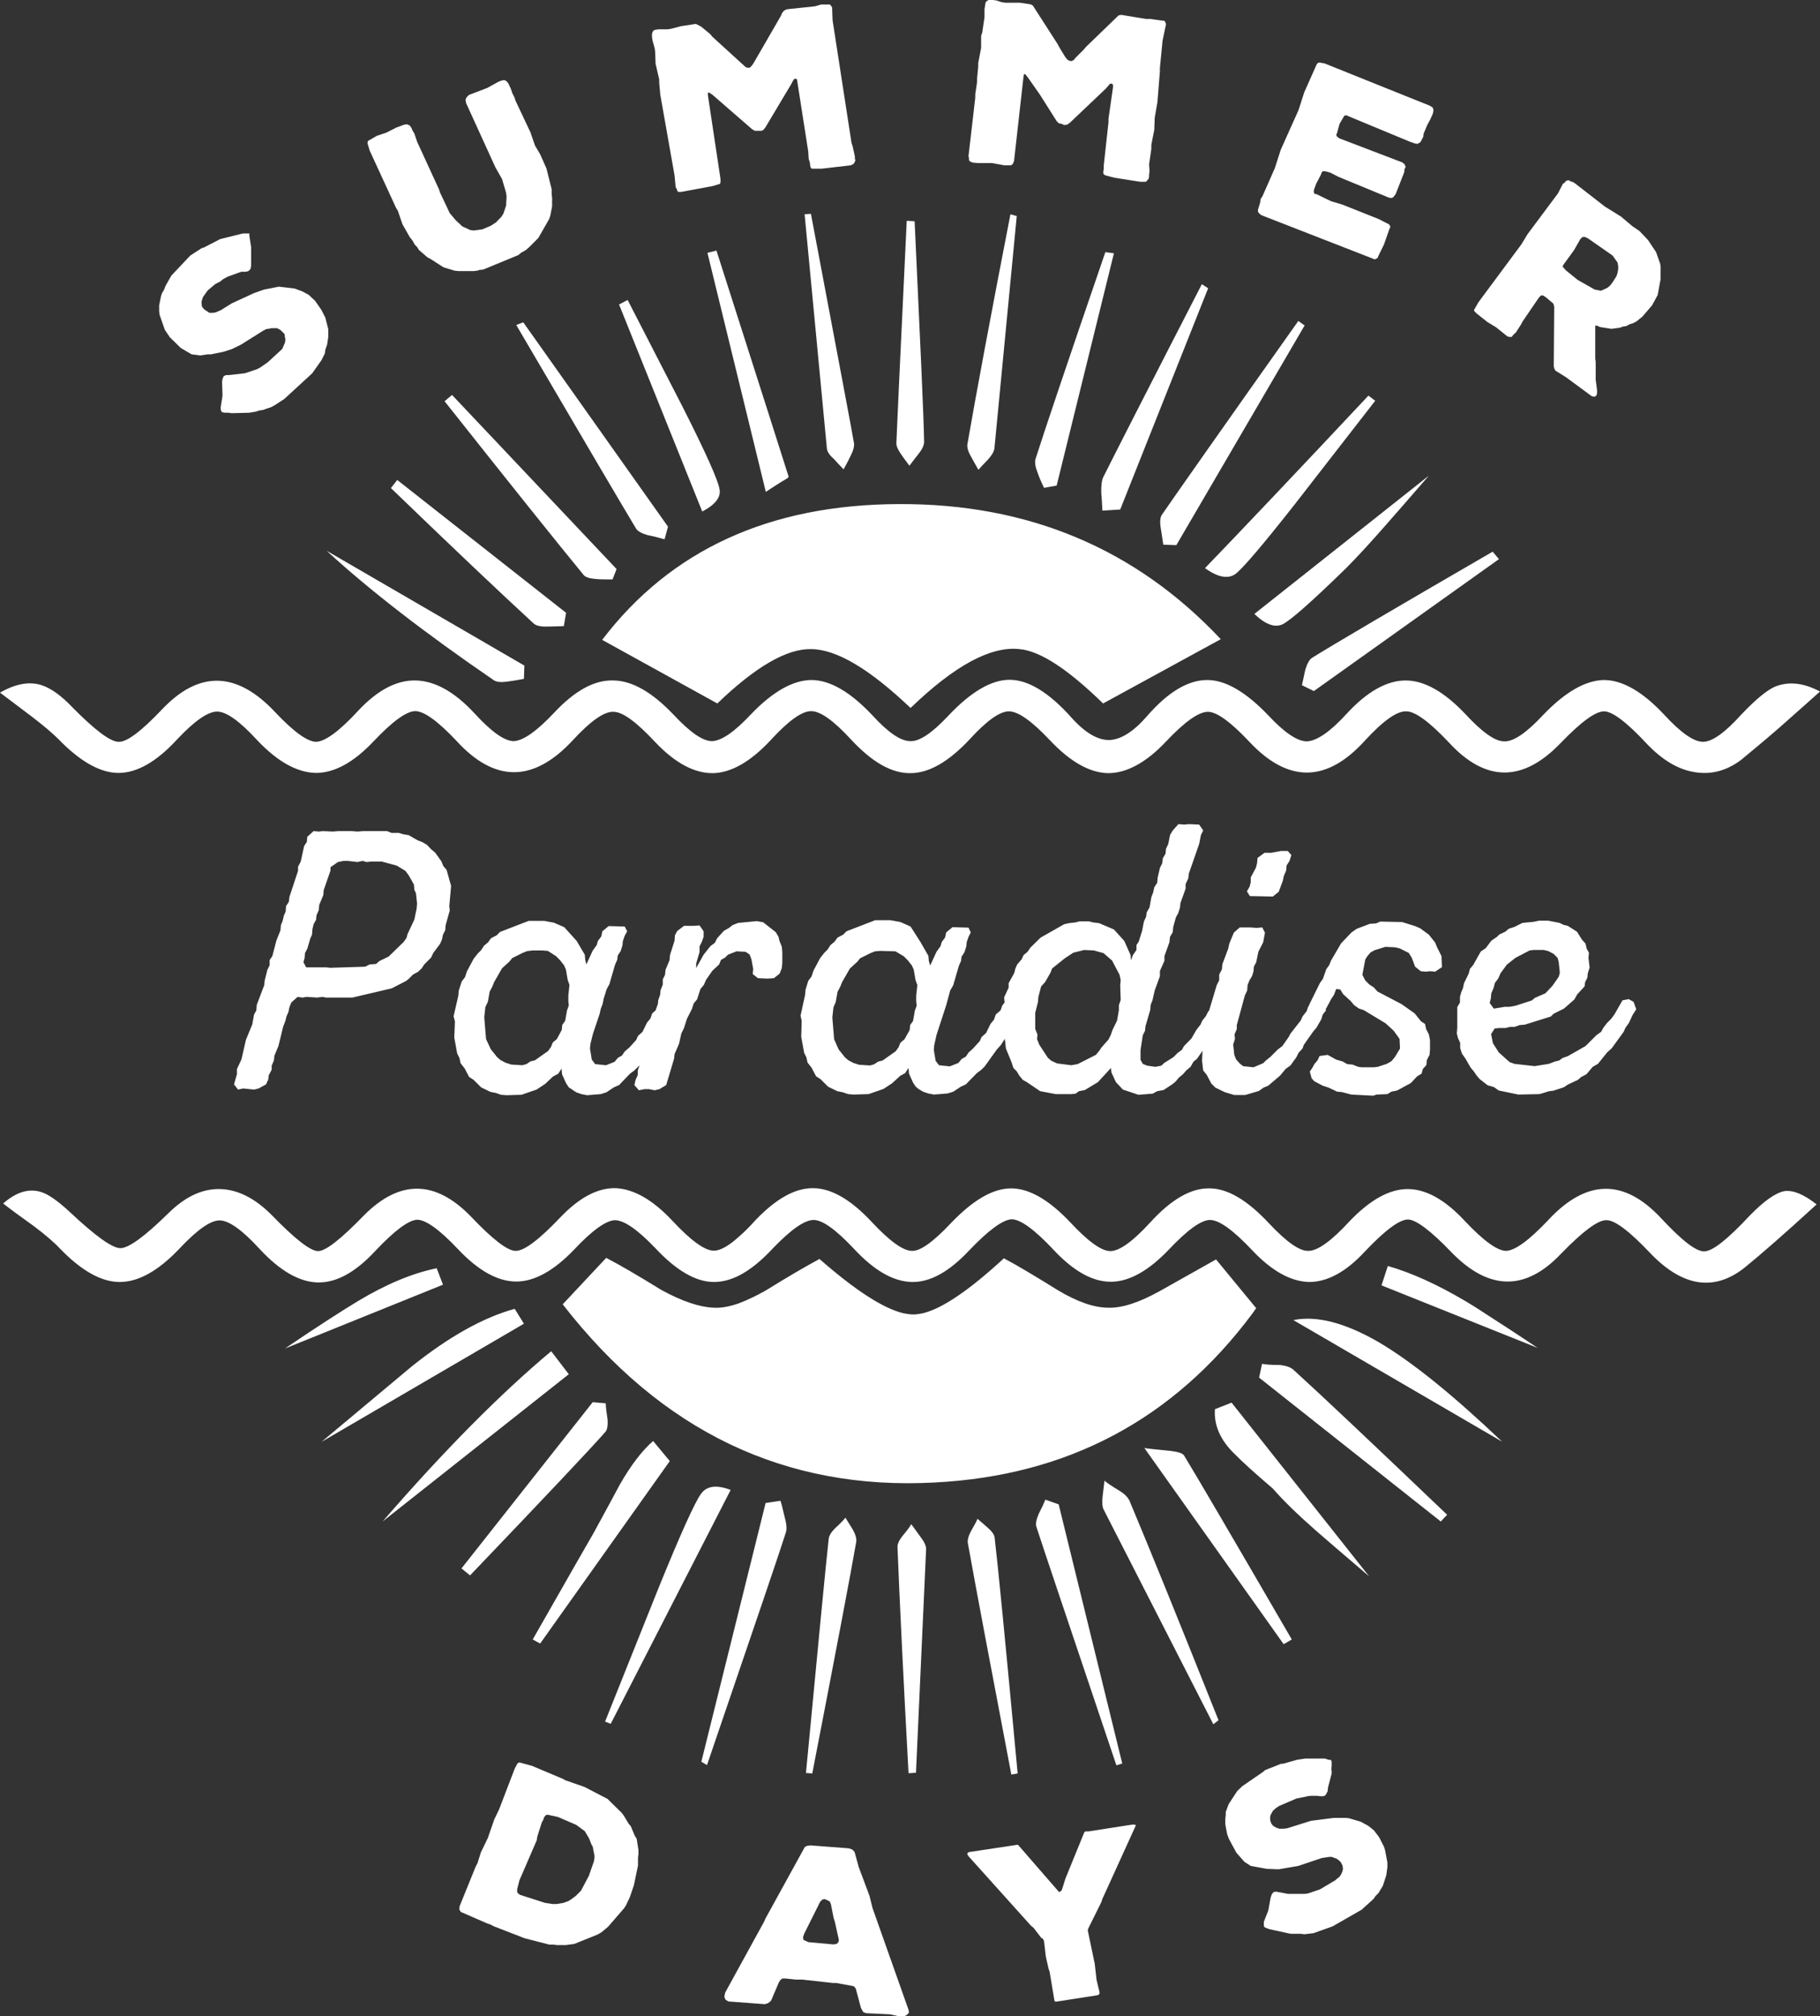 <?xml version="1.0" encoding="utf-8"?>
<!-- Generator: Adobe Illustrator 25.2.3, SVG Export Plug-In . SVG Version: 6.00 Build 0)  -->
<svg version="1.1" id="Layer_1" xmlns="http://www.w3.org/2000/svg" xmlns:xlink="http://www.w3.org/1999/xlink" x="0px" y="0px"
	 viewBox="0 0 807.3 893.9" style="enable-background:new 0 0 807.3 893.9;" xml:space="preserve">
<rect x="0" y="0" width="807.3" height="893.9" fill="#333333" stroke="none"/>
<style type="text/css">
	.st0{fill:#FFFFFF;}
</style>
<g transform="matrix( 1, 0, 0, 1, 0,0) ">
	<g>
		<g id="Layer0_0_FILL">
			<path class="st0" d="M403.9,410.8l-4.5-2L395,408h-6.8l-12.7,4.9l-1.5,1.5l-2.5,1.3l-1.3,1.8l-1.8,1.5l-1.3,2l-1.5,1.5l-1.8,2.3
				l-3,5.6l-0.8,2.5l-1.5,2l-1.2,4l-0.2,2.3l-2,9.1l0.5,2.3l-0.2,7.1l1.3,7.1l1,2l0.5,2.3l1.8,2.3l2,3.8l2,1.3l3.3,3.3l4.1,2
				l2.5,0.5l2.3,0.8l2.5,0.2l6.6-0.2l6.6-2.3l3.8-2.5l3.6-3.3l2.2-1.2l1.5-2.3l0.2,2.5l1.8,4l1.2,1.8l1.2,1l2,1.2l2.3,0.8l2.6,0.5
				l6.1-0.5l2.5-0.8l3.3-2.2l2.2-1l4.9-5l2-1.5l1.5-1.5l5.3-7.4l1.8-2l1.8-2.8l0.5,4.3l2.5,6.1l0.8,2.5l1.5,1.5l1.2,2l1.5,1.8l1.8,1
				l5.9,4l6.9,1.3h6.8l2-0.2l1.5-1.1l2.6-0.5l5.8-3.5l5.8-6.3l0.2,2l2,4.3l3.1,3.3l6.9,2.3l6.3-0.5l2-1.1l2.8-0.5l3.8-2.5l1.5-1.2
				l1.5-1.8l1.8-1.5l1.6-1.8l1.8-1.5l1.3-2.3l1.5-1.2l2.5-3.6l-0.2,4.4l0.5,4.3l1.6,2l2,3.8l1.8,1.8l4.1,2l4.3,1.3h4.8l6.1-1.8
				l2.1-1.5l2-0.8l5.3-4.5l2.5-3l2.1-1.5l2.6-3.6l1-2l1.8-2l0.5-1.5l4.3-6.1l1.3-1.5l2.2-3.8l0.6-2l1.5-2l-0.2-0.5l0.2-0.2l2.3-4.3
				l1.2-1.8l1-2.6l1.8,0.2l1.3,2.1l3.3,3l1.5,1.8l2.1,1.5l2.3,0.8l9.6,5.8l3.6,3.3l2.6,3.6l0.2,4.3l-2.3,3.8l-1.5,1.8l-2.1,1.2
				l-4,1.3l-1.8,0.2h-5.3l-1.5-0.2l-2.6-1l-2.3-0.2l-2.1-1.2l-2.8-0.8l-3.8-2.1l-3.6,0.5l-0.8,1.8l-1.5,1.8l-0.8,1.5l-1.2,1.8l0.8,3
				l1.2,1.3l3.8,2l2.5,0.8l3.8,1.8l2.2,0.2l4.1,1.1l9.7,0.5l1.5-0.5l4.8-0.2l1.8-1.1l2.5-0.5l6.1-3.3l2.8-3l2-1.2l0.5-2l1.6-1.8
				l0.2-2.2l1.2-2.3l0.2-2.3v-4.3l-0.5-2.5l-1.2-2.3l-0.5-2.3l-1.8-1.2l-2.8-3.5l-5.8-4.1l-10.7-5.6l-1.6-1.8l-2-1.3l-1.8-1.8
				l-1.3-2.5l1.3-6.8l0.8-1.3l1.5-1.8l1.8-1l4.8-1.5l4.3,0.2l2.1,0.5l4,2l1.3,2.1l1.5,4l2.5,2l2.3,0.2l1.8-0.2l2.3,0.2l3-2l-0.2-4.9
				l-2-4l-0.8-2l-2.8-3.5l-3.8-2.8l-2.3-1l-5.8-1.8l-9.7-0.2l-1.8,0.8l-2.8,0.2l-5.8,2.2l-2.3,1.6l-4.6,4.8l-4.5,7.7l-0.8,2
				l-1.3,1.8l-1.5,4.3l-1.3,1.8l-4.8,9.7v0.2l-0.5,0.8l-0.6,1.8l-1.8,2.3l-0.8,1.8l-4.6,5.9l-0.8,1.5l-2.8,4l-2,1.5l-3.3,3.3l-2,1.6
				l-1.2,1.2l-4.3,1.8l-4.6-0.5l-1.5-1.2l-1.6-1.8l-0.8-2l-0.5-4.6l0.8-2.5l-0.2-2l1-2.3v-1.8l3.6-13.2l1-2.1l0.2-2.5l0.8-2l1.2-2
				l0.6-2l0.2-2.2l1-1.8l1-4.8l2.1-4.1l0.8-4.3l-1.2-2.3l-2.6,0.2l-2.6-0.2h-4.8l-2.6,2.3l-2,4.8l-0.5,2.3l-2.6,6.9l-0.2,2.3
				l-1.2,2.3v2.5l-1.1,2.2l-3.3,11v0.2l-0.5,0.5l-1,2l-1.6,2l-0.8,1.8l-1.8,2.3l-2.2,3.8l-3.4,3.5l-0.8,1.5l-2,1.5l-1.8,1.8
				l-4.1,2.6l-1.3,1.2l-2.6,0.5l-3.6-0.5l-2-0.8l-1-1.8v-4.3l1-6.6l1-2l0.2-2l2.1-7.2l0.2-2.3l0.8-2l1-4.4l2.3-6.3v-2.3l2-4.5v-2.1
				l2.2-6.1l0.3-2.5l1.2-2l0.2-2.3l1.2-4.3l1-1.8l0.8-2.5l0.2-2l2.3-6.4v-2l1.2-2.6l0.2-2l4.6-13.2l0.8-4l1-2l-1.8-2.6l-4.6-0.2
				l-2,0.2l-2.6-0.2l-2.5,2.8l-1.2,2l-0.8,4l-1,2.1l-0.2,2.2l-1.2,2l-0.3,2.3l-1,2l-1,4.3l-0.2,2.3l-1.3,2l-0.5,2.3l-0.8,2.1
				l-0.8,4.5l-1.3,2.3l-0.2,1.8l-1,2.2l-0.8,4.1l-1.5,4.8l-1,1.5v2.2l-1.6,2.3l-0.8,2.3l-0.2-2.3l-2.8-6.3l-4.6-5.1l-6.6-2.8
				l-2.5-0.3l-2-0.5h-4.1l-2,0.5l-2.8,0.3l-2.1,0.5l-10.4,5.9l-4.6,4.5l-1.2,1.8l-1.8,1.5l-0.8,1.8l-2,2.3l-0.8,1.8l-0.5,2l-2.5,4.5
				v2l-2,4.3l0.2,2.3l-1,1.3l-0.8,2.2l-2.1,1.8l-0.8,2.3l-1.5,1.8l-2,4.1l-2,1.8l-0.8,1.8l-3,3.3l-2,1.8l-1.2,1.8l-1.8,1l-1.5,1.8
				l-3.8,1.5l-4.8-0.5l-1.5-2l-0.8-4.9l0.2-2l1-4.5l4.3-13.2l1.8-6.6l1.3-2.2l2.5-8.6l1-2.3l0.2-1.8l1.3-2l0.8-2.5l0.2-2l0.8-2.3
				l1-2l-1-2.1l-7.1-0.2l-2.8,2.3l-0.5,2.3l-1.5,2l-0.5,1.8l-1.8,2.5l-2.8,6.1l-0.6-2l-0.2-2.3l-3.5-6.1L403.9,410.8 M476.1,422.4
				l4.8-1.2l4.3,0.2l4.3,1.2l3.8,3.3l3.3,6.3l0.5,2.3l-0.2,2.3l0.2,6.6l-0.8,2.3v2.2l-0.8,4.6l-2,4.1l-0.8,2.3l-1,2l-3.1,3.5l-1,1.5
				l-1.5,1.8l-8.1,4.1l-2.8,0.5l-6.3-0.8l-2.6-1.2l-1.5-1.3l-3.8-5.8l-1-2.5l0.2-2l-1-2.5v-7.1l1.2-4.8l0.2-2.3l1.2-4.6l1.8-2l2.3-4
				l0.8-2l5.6-4.5L476.1,422.4 M400.9,424l1.8,1.8l1.8,2.3l0.8,1.8l0.8,4.6l0.8,2.3l-0.5,4.6v2.5l0.2,2l-0.8,2.2l-0.8,4.6l-1.3,1.8
				l-0.2,2.2l-2.3,4.1l-1.8,1.5l-0.8,2l-1.3,1.8l-5.8,4.1l-2,0.5l-1.8,1.2l-1.8,0.5l-4.8-0.3l-2.5-0.8l-2.3-1.2l-1.5-1.3l-2.8-3.5
				l-2-4.5l-0.8-9.7l0.5-4.5l1-2.3l0.8-4.5l1.2-2.3l0.8-2l3.5-6.1l3.3-3l1.2-1.5l4.6-2.3l2-0.8l2.3-0.2l6.8,0.2L400.9,424
				 M321.8,886.6l1.3,0.8l16.2,1.2l1.5-0.5l1.2-1l3.5-8.2l0.8-1.2l0.8-0.5h1.2l4.6,0.5h3l13.5,1.5h1.5l7.1,1.3l0.8,0.2l0.8,1
				l2.3,8.6l1,1.8l1.3,0.5l10.6,0.5l3.6,0.8h2.8l1-0.5l1-1l-0.2-1.3l-16-45.2l-1.3-5.3l-4.8-12.8l-1.5-5.5L379,821l-1-1l-1.5-0.5
				l-17-1.3l-1.5,0.2l-1,0.5l-17.5,31.8l-0.5,1.2l-17.3,31.5l-0.2,0.8l-0.2,1.2L321.8,886.6 M368.1,843.1l0.5,1.3l1.2,6.1l0.5,1.5
				l1.8,8.1l-0.2,1l-0.8,0.8l-1.5,0.2l-11-1l-2.2-1l-0.2-1.2l0.5-1.5l7.1-14.2l1-1l1-0.2l1.2,0.5L368.1,843.1 M269.5,797.6
				l-10.2-5.3l-8.6-3l-0.8-0.5l-14-5.9l-5.6-1.5l-0.8,0.5l-1.2,2.3l-6.9,18l-2.2,4.6l-2.8,8.1l-3.1,6.4l-1.5,4.8l-0.8,1.5l-7.1,17.5
				l-0.2,1.3l0.2,0.5l0.5,0.8l11.7,5.1l1.5,0.5l1.5,0.8l13.7,5.3l10.9,2.8h1.8l1.6,0.2h3.8l3.8-0.5l10.2-4.1l1.8-1l3-2.5l7.1-8.2
				l0.8-1.2l1.8-3.8l1.8-5.3l1.8-8.7v-3.5l0.2-1.5v-1.8l-0.8-5.1l-0.8-1.2l-1.8-4.3l-1-1.2l-2.1-3.5l-1-1.3L269.5,797.6
				 M261.3,815.1l1.1,2.8l0.5,0.8l0.8,4.1v0.8l-0.2,1.5l-2.3,6.6l-3.5,6.6l-2.3,2.3l-2,1.5l-1.3,0.8l-2.2,0.8l-3,0.5h-1.8l-3.3-0.5
				l-11.2-3.6l-1-0.8l-0.2-0.5v-1.2l1-3.9l7.7-17.8l0.2-1.5l2-6.3l0.8-1.5l0.2-0.8l0.8-1l0.8-0.2l4.6,1l8.1,3.5l3.8,2.8L261.3,815.1
				 M481,812.3l-8.4,20.6L471,838l-0.8,0.8h-0.5L469,838l-17.3-19.9l-0.5-0.2l-1,0.2l-20.6,3.1l-0.5,0.5v0.5l0.5,0.8l27.7,30.8
				l1.2,1l3.3,4.3l0.8,0.5l0.5,1l0.8,6.9l1.2,5.3l0.5,1.5l2,12l0.2,1l0.6,0.2l18-2.8l0.8-0.2l0.5-0.5v-0.8l-1.3-5.4l-0.8-7.1
				l-3.1-14.8l0.2-0.8l5.8-11.7l0.5-1.5l14.8-32.5v-0.2l-0.5-0.2h-1.2l-19.3,3h-1.2L481,812.3 M590.5,784.9l0.2-2.2v-1.3l-0.2-1
				l-1.3-0.2l-1.5-0.5H579l-3.5,0.5l-6.4,1.8h-0.8l-7.1,2.8l-1.2,1l-8.9,6.1l-2.3,2.2l-3.8,5.8l-1.3,3.5v1.3l-0.2,1.8v2.3l0.8,4.3
				l0.8,2.2l3.3,6.1l3.6,4.1l2.8,1.8l7.1,1.3l5.3,0.2l8.7-1.5l10.4-3.5l3.3-0.5h1.1l2.2,0.8l1.3,1l0.5,0.5l0.8,1.5l0.2,1.5l-0.2,1
				l-0.5,1.2l-0.8,1.3l-1.3,1l-0.5,0.5l-6.9,4.1l-5.3,1.8l-1.5,0.2h-7.4l-5.3-1l-1.1,0.2l-0.8,1l-0.5,1.5l-1,5.6l-2,5.1v1.5l0.2,0.8
				l1,0.5l1.5,0.5l9.2,2h4.6l1.5,0.2l4.1-0.5l8.4-3l12.9-7.4l5.3-4.8l0.8-1.2l1.3-1.3l2-3.3l1.5-4.6l0.5-3.5v-2.3l-1-5.3l-0.5-1.6
				l-2.2-4.3l-2.3-3l-2.5-2l-3.3-1.8l-5.1-1.5l-1.5-0.2h-5.3l-10.2,1.3l-10.5,3.3l-1.5,0.2h-2l-1.5-0.5l-1.3-0.8l-0.8-1l-0.5-1.5
				v-1.5l0.2-0.8l1-1.8l1.3-1.2l1.5-1l7.7-3.3l4-0.8l0.8-0.2l1.6-0.2h2.5l1.8,0.2h1l0.8-0.2l0.5-0.5l0.8-1.5l0.2-1.8l1.6-6.1V784.9
				 M666.3,639.2c-21.9-20.8-40.2-35.6-54.9-44.2c-14.9-8.6-27.5-11.8-37.7-9.7L666.3,639.2 M682,597.6
				c-9.7-6.5-17.4-11.5-23.2-15.2c-3.9-2.6-6.9-4.4-8.9-5.6c-12.4-7.3-23.8-12.5-34.3-15.5l-2.8,8.6L682,597.6 M519.3,643.3
				c-7.1-0.7-11-1.1-11.7-1.3l61.8,87l3.6-2.1c-25.8-44.4-41.7-71.6-47.8-81.6C524.5,644.3,522.5,643.7,519.3,643.3 M538.9,624.8
				c-0.5,7.1,2.4,13.8,8.9,20c3.5,3.6,9.1,8.6,16.8,15.2c4.7,5.4,11.2,11.7,19.3,18.8c4.7,4.1,12.5,10.8,23.4,20.1l-61-77
				L538.9,624.8 M567.6,605.2c-3.6,0-6.2-0.2-7.8-0.5l-1.3,6.1l80.6,63.8l2.8-3c-33.7-32.2-56.4-53.6-68.2-64.3
				C572.5,606.2,570.5,605.5,567.6,605.2 M489.9,656.5c0,0.3-0.3,2.6-0.8,6.8c-0.3,2.7-0.2,4.8,0.5,6.1l48.6,95.1l2.3-1.8
				c-17.3-43.4-30.4-75.7-39.4-97.1c-0.7-1.7-2.3-3.3-4.8-4.8C493.3,659,491.2,657.6,489.9,656.5 M463.7,664.9
				c-0.5,1.3-1.5,3.5-3,6.4c-1,2.4-1.4,4.2-1,5.6c2.5,7.8,14.4,43.1,35.5,105.8l2.6-0.8l-28.2-114.9L463.7,664.9 M438.2,677.4
				l-4.6-4c-0.5,1.2-1.4,2.9-2.8,5.3c-1.2,2.2-1.7,4-1.5,5.4c3.7,20.7,10.2,54.9,19.3,102.7l2.8-0.5c-5.4-58-8.8-92.8-10.2-104.5
				C441.1,680.5,440.1,679.1,438.2,677.4 M553.1,395.2l1.3,2.1l10.2,0.2l2.6-2.1l1.8-4.8l0.5-2.3l1-2.3l0.2-2.3l1.3-2l0.8-2.6
				l-1.6-1.8h-3l-4.3,0.8h-3l-3.1,2.3l-0.2,2.3l-0.5,2l-2.3,4.3v2.1l-0.5,2L553.1,395.2 M648.2,439.8l-0.6,2.2v2.5l-1.2,2v9.2
				l-0.2,2.5l0.5,2l1,2.2v2.3l0.8,2.5l1.5,2.1l2.3,4l1.5,1.8l1,1.5l1.5,1.8l3.6,2.8l2.8,0.8l2.1,1.5l8.7,1.8l9.4-0.2l4.3-1.3
				l1.8-0.2l4.6-1.5l2-1.3l4.3-2l1.5-1.3l2.3-1.2l2.8-3.3l2.3-1.3l4.1-5.1l2-1.8l5.3-7.3l0.8-1.8l1.5-2.1l1.8-3.8l1.5-2.3l-1.2-3.3
				l-2.1-1.2l-2.8,0.5l-3.6,6.3l-1.5,2l-1.8,1.8l-1.6,2.1l-1,1.8l-2.1,1.5l-4.8,4.8l-7.9,4.5l-2.3,0.8l-1.5,1.1l-2,0.5l-2.6,1
				l-6.3,1l-8.9-1l-2.2-0.8l-4.8-4.3l-2.6-4.1l-0.8-4l1.6-2.5l2-0.2h2.8l2-0.5h2l2.3-0.8l2.3-0.2l11.5-3.6l1.2-1.2l4.6-2.3l4.6-4
				l1.3-2.3l3.3-3.6l0.2-1.8l1-2l0.2-2l0.8-2.5l-0.5-4.3l0.2-2.3l-1-1.8l-0.5-2.2l-1.6-1.8l-2.2-3.5l-4.1-2.6l-2-0.5l-1.6-0.8
				l-5.1-1h-4l-2.3,0.5l-5.1,0.5l-3.6,1.8l-2.5,0.8l-1.5,1.3l-2.6,1.2l-1,1l-2.6,1.8l-2.5,3.3l-2.2,1.5l-3.3,5.9l-1.5,1.8l-0.5,2
				l-2.1,4.3l-0.5,2.3L648.2,439.8 M684.8,421.2l2,0.5l2.3,1.2l1.8,1.8l0.5,1.8l0.5,4.8l-0.5,1.8l-2.8,4l-3.1,3.3l-4.6,2l-1.5,1.2
				l-7.1,2.3l-2.8,0.5h-2l-4.9,0.8l-1.8-2.5l0.5-2l0.2-2.3l1-2.3l0.6-2.3l1.5-2l1-2.3l2.8-3.8l3.8-3l6.3-3.3l1.8-0.2H684.8
				 M410.8,686.8c0-1.4-0.8-3.2-2.5-5.4c-2.6-3.6-3.9-5.4-4.1-5.6c-0.7,1.2-1.9,2.9-3.8,5.1c-1.5,1.9-2.3,3.5-2.3,4.9
				c0.9,22.9,2.5,56.3,4.9,100.4l3.3-0.2L410.8,686.8 M346.2,665.4l-6.6,1l-28.5,114.7l2.5,1.5c21.5-62.9,33.2-97.3,35-103.2
				c0.5-1.5,0.3-3.7-0.5-6.6C347.1,668.4,346.4,665.9,346.2,665.4 M370.4,677.6c-1.7,1.7-2.6,3.2-2.8,4.6
				c-1.2,10.5-4.5,45.1-10.1,103.9l2.8,0.2c10.5-54.1,17-88.3,19.5-102.7c0.2-1.4-0.3-3.2-1.5-5.4c-1.5-2.4-2.6-4.2-3.3-5.3
				C374.1,674.1,372.6,675.6,370.4,677.6 M324.1,660.6c-6.3-2.4-10.7-1.8-13.2,1.8c-2.7,3.7-9,17.6-18.8,41.7l-23.7,59.2l2.5,1
				L324.1,660.6 M275,658.1c-2.5,4.7-6.4,11.9-11.7,21.6c-1.5,2.5-10.5,18.3-27,47.2l3.3,1.8l57.5-80.9l-7.4-8.9
				C284.9,643.1,280,649.4,275,658.1 M363.5,558.2c-5.4,2.9-13.4,7.5-23.9,14c-4.2,2.4-8.1,4.2-11.7,5.6c-4.2,1.5-8,2.2-11.2,2
				c-6.3-0.2-14.1-2.8-23.4-7.9c-10.7-6.6-18.8-11.3-24.4-14.2l-19.3,20.6c43.7,56.3,98.7,82.6,165,79c59-3,106-28,141-75
				c0.5-0.7,1-1.5,1.6-2.3l-17.8-21.6c-11.4,6.4-19.7,11.1-24.9,14c-9.2,5.1-16.8,7.6-22.9,7.4c-6.3,0-13.8-2.6-22.6-7.9
				c-10.3-6.4-18.2-11.1-23.7-14c-15.4,14.2-27.5,22.4-36.1,24.4c-1.5,0.3-2.9,0.5-4,0.5c-1.4,0-2.8-0.2-4.3-0.5
				C392.1,580.3,379.6,572.3,363.5,558.2 M244.5,599.1c-22.5,18.8-47.5,44-74.8,75.5l82.6-65.3L244.5,599.1 M204.7,695.4l3.8,3.1
				c33.6-35.1,53.6-56.3,60-63.6c0.8-0.8,1.2-2.7,1-5.6c-0.5-3.2-0.8-5.6-0.8-7.1l-5.8-0.5L204.7,695.4 M232.4,586.9l-4.1-6.6
				c-14.1,3.9-29.2,12.4-45.5,25.4c-9,7.5-22.4,18.7-40.2,33.6L232.4,586.9 M196.5,569.6l-2.8-7.3c-10.7,2.2-22.3,7-34.8,14.5
				c-7.3,4.4-18.2,11.4-32.5,21.1L196.5,569.6 M189.4,374.6l-2-1.2l-2.1-0.8l-4-2.3l-2.8-0.5l-1.5-0.5h-3.3l-2-0.8h-10.7l-2.5,0.2
				l-2.3-0.2H150l-2.3,0.2l-4.5-0.2l-1.8,0.2l-2.3-0.2l-2.8,2.5l-0.2,2.3l-1.2,1.8l-1.5,6.9l-1.2,2.3v1.8l-3.8,11.5l-0.3,2.3
				l-1.2,1.8l-0.2,2.5l-0.8,1.8l-0.5,2.2l-0.8,2l-0.2,2.3l-1.8,4.5l-1.8,6.9l-1.2,1.8v2.3l-1,2l-1.2,4.8l-0.2,2l-3.3,8.7l-0.2,2.5
				l-1,1.8l-0.8,4.4l-2.8,6.8l-2,8.7l-2,4.3v2.3l-1.3,4.5l1.8,2.3l2.3-0.5l4.8,0.5l2-0.5l3.3-1.8l1-2.2l0.2-1.8l1.3-2.5v-1.8l1-2.3
				l0.2-2.1l1.8-4.3l2.1-8.6l1-2.6l0.5-2l0.8-1.8l0.5-2.3l0.8-2l2.8-2.5l2.2,0.3l1.8-0.3l4.6,0.3l2.5-0.3l1.5,0.3h11.7l17.5-4.1
				l6.4-3.3l1.2-1l1.8-1.8l2.2-1.2l1.6-1.5l1.2-1.8l3-3l1-2.1l3-4l0.8-1.8l0.5-2.3l1-2l0.2-2.3l1.8-6.4l-0.2-2l0.8-8.9l-2-7.1
				l-1.5-1.8l-0.8-2l-2.8-3.9l-1.8-1.5L189.4,374.6 M184.5,396l0.5,4.6l-0.2,2.3l-1,4.8l-3,6.4l-0.5,1.8l-1.3,1.8l-6.6,6.4l-4.1,2
				l-1.5,1.3l-2.8,0.2l-2,1l-15.5,0.5l-1.8-0.2h-8.9l-1.2-2.3l0.5-1.8l0.2-2.3l1-1.8l1.3-4.5l0.8-1.8l0.2-2.5l0.5-2.1l1.1-2l0.2-2
				l1-2.3l0.2-2.3l1.8-4.3l0.2-2.3l3-8.6v-1.5l3.3-2.3l2.5-0.5h1.8l4.4,0.5l2.2-0.5l1.8,0.5l2-0.2h4.8l6.6,1.8l3.8,2.3l1.5,2
				l2.3,4.1l0.2,2.3L184.5,396 M327.4,409.2l-2.5,1l-1.5,1.2l-2.3,1.3l-3,3.3l-1,2l-2,1.5l-3,3.8l-3.3,5.9v-2l1.5-5.1v-2.5l1-2
				l0.8-2.2v-2.5l-1.8-2.6l-2.5,0.2h-4.4l-3,2.3l-1,1.8l-0.2,2.5l-2,6.3l-0.2,2.3l-1.8,4.3l-0.2,2.2l-1,2v2.3l-1,2.6l-0.2,2
				l-0.8,2.3l-0.2,1.8l-1,2.8l-1.5,1.3l-0.8,2.3l-1.5,1.8l-2,4.1l-2,1.8l-0.8,1.8l-3,3.3l-2.1,1.8l-1.2,1.8l-1.8,1l-1.5,1.8
				l-3.8,1.5l-4.8-0.5l-1.5-2l-0.8-4.9l0.2-2l1.1-4.5l3-8.9l0.5-2.3l0.8-2l0.5-2.5l1.3-4.1l1.2-2.2l2.5-8.6l1-2.3l0.2-1.8l1.3-2
				l0.8-2.5l0.2-2l0.8-2.3l1.1-2l-1.1-2.1l-7.1-0.2l-2.8,2.3l-0.5,2.3l-1.5,2l-0.5,1.8l-1.8,2.5l-2.8,6.1l-0.5-2l-0.2-2.3l-3.6-6.1
				l-5.5-6.1l-4.6-2l-4.3-0.8h-6.9l-12.7,4.9l-1.5,1.5l-2.5,1.3l-1.3,1.8l-1.8,1.5l-1.3,2l-1.5,1.5l-1.8,2.3l-3,5.6l-0.8,2.5l-1.5,2
				l-1.3,4l-0.2,2.3l-2.1,9.1l0.6,2.3l-0.3,7.1l1.3,7.1l1,2l0.5,2.3l1.8,2.3l2,3.8l2,1.3l3.3,3.3l4.1,2l2.5,0.5l2.2,0.8l2.5,0.2
				l6.6-0.2l6.7-2.3l3.8-2.5l3.5-3.3l2.3-1.2l1.5-2.3l0.2,2.5l1.8,4l1.2,1.8l3.3,2.2l2.3,0.8l2.5,0.5l6.1-0.5l2.5-0.8l3.3-2.2l2.3-1
				l4.8-5l2-1.5l2.3-2.3l-0.8,2.3v2l-1,2.3l-0.5,2.2l2,2.3l2.5-0.5h2l2.5,0.5l2.1-0.5l3-1.8l3.5-11.7l0.2-2l2-4.6l1-4.5l1.2-2.5
				l1.3-4.1l2.2-4.3l0.8-2.5l1.5-1.8l1.5-4.6l1.5-1.8l1-2.3l2.8-4l3-2.8l0.8-2l1.8-1l1.3-1.3l3.8-1.5l4,0.2l1.8,1.2l0.8,2.1l0.8,4.3
				l-0.2,2.3l2.3,1.8l4.3,0.2l2.8-0.2l2.5-2l1-2.5l0.2-2.3v-4.8l-0.2-2.3l-1-2.5l-0.5-2l-1.2-2l-5.6-4.4l-2.8-0.5L327.4,409.2
				 M236.2,421.4h4.3l2.5,0.2l3.6,2.3l1.8,1.8l1.8,2.3l0.8,1.8l0.8,4.6l0.8,2.3l-0.5,4.6v2.5l0.2,2l-0.8,2.2l-0.8,4.6l-1.3,1.8
				l-0.2,2.2l-2.2,4.1l-1.8,1.5l-0.8,2l-1.3,1.8l-5.8,4.1l-2,0.5l-1.8,1.2l-1.8,0.5l-4.9-0.3l-2.5-0.8l-2.3-1.2l-1.5-1.3l-2.8-3.5
				l-2.1-4.5l-0.8-9.7l0.5-4.5l1.1-2.3l0.8-4.5l1.2-2.3l0.8-2l3.5-6.1l3.3-3l1.2-1.5l4.6-2.3l2-0.8L236.2,421.4 M398.6,223.5
				c-57.1,0.2-101,20.2-131.5,60.2l51.1,28.2c16.9-16.3,30.8-24.3,41.5-24.1c11.2,0,25.9,8.7,44.2,26.1
				c19.5-18.8,35.6-27.5,48.3-26.1c9.2,0.8,21.5,8.9,37.1,24.1l52.2-28.5C503.7,243.2,456,223.2,398.6,223.5 M278.4,133l-3.8,2
				l36.9,91.8c5.9-3.1,8.5-6.5,7.6-10.2c-0.7-3.9-6-15.8-16-35.6L278.4,133 M317.8,111.1l-4,1l25.9,106c0.7-0.5,3-2,7.1-4.6
				c2.2-1.2,3.2-1.9,3-2.2C348.1,205.8,337.4,172.4,317.8,111.1 M219.2,301.7c1.2,0.7,3.1,0.9,5.8,0.5c1.7-0.2,4.2-0.6,7.4-1.2
				l0.2-5.9l-87.7-50.9C163.7,261.5,188.5,280.7,219.2,301.7 M176.2,212.8l-2.8,3.6c27.8,26.8,49,46.9,63.5,60.2
				c1,0.8,3,1.3,5.8,1.2c1.7,0,4.2-0.1,7.4-0.2l1-5.9L176.2,212.8 M200.5,175.1l-3.3,2.8c30.2,38.1,50.7,63.7,61.5,76.8
				c0.8,1.2,2.7,1.8,5.6,2c1.5,0.2,4,0.2,7.4,0.2l1.8-4.6L200.5,175.1 M232.1,142.9l-3.1,1.2c30.7,52.4,48.4,82.4,53.1,90.2
				c0.7,1.2,2.5,2.2,5.3,3c1.7,0.3,4.2,0.9,7.4,1.8l1.5-5.6L232.1,142.9 M167.2,60.2l-4,2.3l-0.2,1l1,3.3l11.7,25.4l0.8,1.3l2,5.9
				l3.3,5.8l1,1.2l1.2,2.1l1,1l0.8,1.3l3.8,3.3l1.5,0.8l5.6,3.6l4.9,1.5l1.8,0.2h6.6l1.8-0.2l0.8-0.3l1.8-0.2l15.5-6.4l1.2-1
				l2.1-1.2l1.3-1.1l4.3-4.3l4.8-8.4l0.5-1.5l0.8-4.1v-3.8l-0.2-1.6v-2.2l-2.3-9.2l-2.8-6.3l-2.3-3.9l-2-5.8l-6.6-14l-0.5-1.5l-1-2
				l-0.5-1.6l-1.2-2.6l-0.8-1l-1-0.5l-1.2,0.2l-1.3,0.5l-5.1,2.8l-8.1,3.1l-1,1l-0.5,1l0.2,1.5l13,28.5l3,5.3l1.8,6.1l0.2,1.6
				l-0.2,4l-1.2,3.6l-0.8,1.3l-2.5,2.6l-2.3,1.5l-3.8,1.6l-3.8,0.5l-1.5-0.2l-3.5-1.6l-3-2.8l-2.6-3.1l-4.3-9.1l-0.5-1.5l-9.7-21.1
				l-1.2-3.6l-0.8-1.3l-0.5-1.2l-0.8-1.1l-1.2-0.5l-1.3,0.2l-3.5,1.3l-4.3,2.2L167.2,60.2 M110.6,103.5h-2.8L97.7,106l-7.4,3.8
				l-0.8,0.2l-5.1,3.3l-8.4,8.9l-2.5,4.4l-0.8,2l-0.8,1.3l-0.5,1.5l-0.8,3.9v2.8l0.2,1.5l2.3,6.6l2.2,3.3l4.9,4.8l4.8,2.8l3.8,0.5
				l3.3-0.5h1.5l5.4-1.1l3.8-1.2l4.1-2l9.7-6.1l1.5-0.8l1.5-0.2l0.8-0.2h2.5l1.5,0.8l1.8,1.8l0.2,1.5l0.2,0.8l-0.2,1.5l-1.2,2.8
				l-6.4,5.9l-3.3,2.3l-1.5,0.8l-5.4,1.8l-7.1,0.8h-1.3l-1,0.5l-0.5,1.2l-0.2,1.3l0.2,6.1l-0.8,5.1v0.8l0.2,1l0.5,0.5l1.2,0.2h1.5
				l1.5,0.2l7.7-0.2l3-0.5l1.5-0.5l1.5-0.2l3.8-1.3l1.5-0.8l4.3-2.8l12.4-11.4l4.1-5.8l1.5-3l0.2-1.6l0.8-2.3l0.5-3.3v-3.6l-1.3-5.1
				l-1.8-3.5l-2.8-4l-2.8-2.6l-2.8-1.5l-3.5-1.3l-6.9-0.8l-6.6,1.3l-4.3,1.5l-10,4.6l-4.8,3l-2.3,1l-1.2,0.2h-1.6l-2.3-1.5l-1-1.2
				l-0.2-1.5v-0.8l0.5-1.6l0.2-0.5l2-2.8l3.3-2.8l2.3-1.2l1.2-1l2-1.1l6.1-2.2h1.8l1.1-0.2l0.8-0.5l0.5-0.8l0.2-1.5v-7.9l-0.8-5.1
				L110.6,103.5 M405.7,98.1l-3.5-0.2c-3.1,64.7-4.6,97.6-4.6,98.7c0,1.3,0.8,3,2.3,5.1c0.7,1,1.8,2.6,3.5,4.8
				c0.9-1.2,2.3-3.1,4.3-5.6c1.7-2.2,2.4-4.1,2.2-5.6C409.7,184,408.2,151.7,405.7,98.1 M359.7,94.8l-2.8,0.2
				c2.2,23.1,5.5,57.7,9.9,104c0.2,1.3,1.2,2.9,3.1,4.5c0.9,1,2.3,2.6,4.3,4.6c1.5-2.7,2.6-4.9,3.3-6.4c1.2-2.4,1.6-4.3,1.2-5.8
				C378.1,192.1,371.7,158.4,359.7,94.8 M361.5,2.8L350,4l-1.3,0.2l-1,0.6l-0.8,1l-0.5,1.2l-12.2,21.1l-0.8,1.1l-0.8,0.8h-1
				l-0.8-0.2l-14.8-13.5l-1-1.2l-4-3.3l-2.3-1.2l-6.6,1l-4.6,1.2l-1.5,0.2h-4l-1.3,0.2l-0.8,0.3l-0.5,0.8l-0.2,0.8v1.2l0.2,1.5
				l1,3.6l0.2,1.6l0.2,5.3l1.6,6.9v1.5l0.5,5.4l6.3,35.6l0.5,5.3l0.5,0.8l0.2,0.8l0.5,0.5h1.2l14-2.6l3.3-1l0.2-0.8v-1.3L314,42.2
				v-1l0.5-0.2l1.5,1l17.5,15.2l1.3,0.8h3.1l0.8-0.5l0.8-1l11.4-19.1l0.8-1.5l0.5-0.8l0.5-0.2l0.8,0.2l5,32l0.2,3.3l0.5,1.6l0.2,1.5
				l0.2,0.8l0.5,0.5h4.3l13-1.5l1-0.5l0.5-0.5l0.5-1.1l-0.2-1v-0.8l-1-4.6l-0.5-1.5l-8.4-54.4l-0.2-5.6l-0.5-0.8L368.1,2h-3.9
				L361.5,2.8 M582.1,291.6c-1.2,0.7-2.2,2.4-3.1,5.3c-0.3,1.5-0.8,3.8-1.5,6.9l5.3,2.6l82.1-58.5l-2.8-3.3
				C618.6,269.8,591.9,285.5,582.1,291.6 M548,254.5c3.2-2.4,12-12.7,26.4-31l35.6-45.8l-3-2.3c-32,34.1-56.2,59.6-72.5,76.5
				C540.2,256,544.7,256.8,548,254.5 M556.4,272.2c4.9,4.7,9.1,6.2,12.5,4.6c3.5-1.7,12.8-9.9,28-24.7c4.9-4.9,10.8-11.3,17.8-19.3
				c4.1-4.6,10.4-11.9,19.1-21.9L556.4,272.2 M516,241.5l5.8,0.2l56.9-97.4l-2.8-2c-34.1,48.1-54.2,76.8-60.5,85.9
				c-0.8,1.2-1,3.2-0.5,6.1C515.2,235.9,515.5,238.3,516,241.5 M494.1,112.3l-3.8-0.5c-17,49.5-27.3,80.1-31,91.8
				c-0.4,1.5,0,3.6,1,6.1c0.5,1.5,1.4,3.7,2.8,6.6l5.6-1L494.1,112.3 M535.9,127.8l-2.8-1.8c-24.6,47.8-39.1,76.3-43.8,85.7
				c-0.7,1.7-0.9,4.1-0.8,7.1c0.2,1.7,0.3,4.2,0.5,7.6l7.9-0.5L535.9,127.8 M451,95.8l-2.8-0.8c-9,46.3-15.3,80.1-19,101.5
				c-0.4,1.5,0.1,3.5,1.5,5.9c0.7,1.3,1.8,3.3,3.3,5.9c0.9-1,2.3-2.6,4.3-4.6c1.7-1.9,2.6-3.5,2.8-4.9L451,95.8 M452.2,1.2h-6.3
				L444.4,1L442,0.2L440.5,0h-2l-0.8,0.5L437.2,1l-0.5,3v3.6l-1,6.8l-0.5,1.5v5.3l-1.3,6.8v1.6l-0.5,5.3v1.5l-0.8,5.4v1.5l-3,25.9
				l0.2,1v0.8l0.5,0.6l1.2,0.5l2.3,0.2h6.3l5.4,1h2.8l0.5-0.2l0.5-0.5l0.5-1.2L454,34l0.2-1l0.5-0.2l1.2,1.5l5.4,7.7l7.4,11.7l1,1
				l1.2,0.2l1,0.5h0.8l0.8-0.2l1.1-0.8l16-15.2l1.8-2.1h0.8l0.5,0.5v1.1l-2,13.9v1.6l-2.1,19.1v1.5l-0.2,1.2v1l0.6,0.6l0.5,0.2
				l3.8,1l11.5,1.8h2.5l1.2-1.3l0.2-1v-0.8l0.2-1.6l-0.2-3l1-6.9v-1.8l1.3-6.6l0.2-5.4l1.2-6.9l1.1-13.7v-1.5l1.2-12.2l1.5-7.1
				l-0.2-0.8l-0.5-0.8L516,9.2l-5.9-0.8h-1.8l-10.9-1.8l-1.2,0.2l-14.5,14l-1,1.2l-3.6,3.6l-0.8,1l-1,0.5l-1.1-0.2l-0.8-0.5l-1-1.3
				l-2.5-4.1l-0.8-1.5l-11-17.1l-1-0.5L452.2,1.2 M691.1,85.7l-13.5,18.1l-2.8,4.6L655.8,134l-2,3.5l0.2,0.5l1,1l4.8,3.8l3.8,2.3
				l5.1,4.1l1,0.2h0.8l0.8-1l1.1-1l2.2-3.4l0.8-1.5l7.1-10.4l1-1.1h1l1.2,0.8l3.3,2.8l0.2,0.5l0.2,1l-0.2,26.2l0.2,1l0.5,1l4.8,3
				l11.4,8.4l1.2,0.2l0.8-0.5l0.3-1v-1.5l-0.6-4.5v-7.9l-0.2-1.5v-14.7l1.1,0.2l1,0.5l5.1,0.8l3.8-0.5l1.2-0.5l1.5-0.2l1.5-0.8
				l1.6-0.5l1.5-0.8l2.6-2.1l4.3-5l2.5-4.6l1.3-7.1v-5.6l-0.2-1.2l-1.8-5.1l-3.6-5.4l-3.8-4l-3.1-2.1l-5.1-4.3l-7.1-4.4l-13-10.1
				l-1.2-0.8l-0.8-0.2l-1.1-0.6l-1,0.2l-1,1.1l-0.5,0.2L691.1,85.7 M715.3,113.3l2.2,3.1l0.3,1.6v1.2l-0.3,1.8l-0.5,1.5l-1.8,2.8
				l-1,1.3l-1.2,1l-2.8,1.3l-2.8-0.5l-7.6-4.3l-5.3-4.3l-0.8-1l-0.6-0.5l0.3-0.8l4.8-6.6l2.8-4.9l0.8-0.8l0.8-0.2l0.8,0.2l1,0.5
				L715.3,113.3 M635.5,50.6l0.3-1.3v-0.8l-0.3-0.8l-1.2-0.8l-46.8-18.8l-1.3-0.2l-0.8-0.2l-0.8,0.2l-0.5,0.5L578.5,41l-2.5,7.8
				l-7.9,17.6l-2.6,8.1L560,87l-0.8,1.2l-0.2,1.5l-1,3.3v0.8l0.5,0.8l1,0.8l50.3,19.6l0.5-0.2l0.8-0.5l0.3-0.8l2.5-5.1l2.3-6.6
				l0.5-1.1l-0.2-0.8l-0.5-0.5l-4.5-2.3l-16.1-6.4l-5-1.5l-6.4-3.1l-1-0.2l-0.2-0.8v-0.8l1-2.8l2-3.8l0.5-1.3l0.5-0.5h0.6l1.2,0.2
				l1.6,0.5l3.5,1.8l22.3,9.2l1,0.2l0.8-0.2l0.5-0.5l0.8-1.1l3.8-9.7L623,75l0.5-1l-0.5-1.2l-1-0.8l-28-10.7l-1-0.8l-0.3-0.8
				l0.3-0.5l1.2-4.3l2.1-3.6l0.8-0.2l28.2,11.7l2.3,0.8l1.2,0.2l1.3-0.8l1.2-2.3l0.2-1.5l1.6-3.8l1.2-2.2L635.5,50.6 M805.8,534
				c-5.6-4.4-10.3-6.4-14.2-5.9c-3.9,0.7-9.1,4.3-15.5,10.9c-9.8,10.5-16.5,15.8-20.1,15.8c-3.6,0.2-10-4.8-19.3-14.8
				c-16.4-17.5-33-17.2-49.8,0.8c-8.5,9-14.7,13.6-18.8,13.8c-3.9,0-10-4.4-18.3-13.2c-8.8-9.5-17.3-14.2-25.4-14.2
				c-8.1,0-16.7,4.8-25.7,14.2c-8.1,8.8-14.2,13.2-18.3,13.2c-3.9,0.2-9.7-3.9-17.5-12.2c-9.7-10.4-18.5-15.5-26.4-15.5
				c-8.1-0.2-16.9,4.8-26.2,15c-7.8,8.5-13.7,12.8-17.8,12.8c-3.9,0-9.8-4.2-17.8-12.8c-9.5-10-18.2-15-26.2-15s-16.8,5.1-26.5,15.2
				c-8,8.5-13.8,12.7-17.5,12.5c-3.9,0-9.9-4.3-18-13c-9.2-9.8-17.8-14.8-26-14.8c-8,0-16.4,4.8-25.4,14.2c-2.6,2.9-5,5.3-7.1,7.1
				c-4.7,4.3-8.5,6.4-11.2,6.4c-3.9,0.2-10.1-4.2-18.5-13.2c-8.7-9.3-17.1-14.1-25.2-14.5c-8-0.2-16.2,4.2-24.6,13
				c-9.5,10-16.1,14.9-19.8,14.8c-3.6,0-10.2-5.1-19.8-15.2c-15.8-16.3-31.6-16.5-47.5-0.5c-10.2,10.5-16.9,15.8-20.3,15.8
				c-3.4,0-10.2-5.3-20.4-15.8c-7.5-7.6-15.2-11.5-23.1-11.7c-7.9-0.2-15.5,3.4-22.9,10.7c-10.5,10.3-17.6,15.5-21.3,15.5
				c-3.6,0-11-5.3-22.4-16c-5.3-4.9-9.5-7.9-12.8-8.9c-5.4-1.7-11,0-16.8,5.1c3.2,2.5,7.8,5.9,13.7,10.1c4.9,3.7,8.8,7,11.5,9.9
				c9.5,9.8,18.3,14.8,26.5,14.8c8.3,0,17.1-4.9,26.5-14.8c7.8-8.3,13.7-12.5,17.8-12.5c4.1,0,10,4.2,17.8,12.7
				c9,9.7,17.6,14.6,25.7,14.8c8.3,0.2,16.8-4.5,25.6-14c8.5-9,14.7-13.6,18.5-13.8c3.9,0,10,4.4,18.3,13.2
				c9,9.5,17.6,14.2,25.7,14.2s16.7-4.8,25.7-14.2c8-8.5,14-12.8,18-13c4.1,0,10,4.1,17.8,12.2c9.5,10.2,18.2,15.2,26.2,15.2
				c3.7,0,7.5-1,11.4-3c4.8-2.5,9.7-6.5,14.8-12c8-8.3,14-12.5,18-12.5c3.9,0,9.8,4.2,17.8,12.7c9,9.7,17.5,14.6,25.7,14.8
				c8.1,0.2,16.6-4.5,25.5-14c8.6-9,14.9-13.6,18.8-13.8c3.9,0,10,4.4,18.3,13.2c9,9.7,17.5,14.5,25.7,14.5
				c8.1,0,16.7-4.8,25.7-14.2c8.3-8.8,14.4-13.2,18.3-13.2c4.1,0,10.3,4.5,18.8,13.5c8.6,9.1,17,13.8,25.2,14
				c8.1,0,16.4-4.5,24.7-13.5c9-9.5,15.4-14.2,19.1-14.2c3.5,0,10,4.8,19.3,14.5c16.6,17.1,32.8,17.3,48.5,0.8
				c9.7-10,16.4-15,20.1-15c3.7-0.2,10.2,4.7,19.5,14.5c14.2,14.9,28.1,17.2,41.5,6.9C780.6,556.6,791.5,547.1,805.8,534
				 M789.3,322.6c11.5-10.2,17.5-15.5,18-16c-7.3-3.9-14-4.6-20.1-2.1c-3.7,1.7-8.6,5.8-14.7,12.2c-7.3,8.1-13,12.2-17.1,12.2
				c-4.1,0-9.8-4-17.1-11.9c-9.6-10.3-18.6-15.5-26.9-15.5c-8.3,0.2-17.3,5.4-27.2,15.8c-7.3,7.8-13,11.6-17,11.4
				c-4.1,0-9.8-4.1-17.3-12.2c-9.3-9.8-18.1-14.8-26.4-14.8c-8.3,0-17.1,4.9-26.2,14.8c-7.3,8-13.2,12-17.6,12.2
				c-4.2,0-9.9-3.8-17-11.4c-10-10.5-19.1-15.8-27.2-15.8c-8.5,0-17.4,5.3-26.7,16c-5.9,6.8-11.4,10.3-16.5,10.6
				c-5.2,0.2-10.9-3.1-17-9.9c-10-11.2-19.2-16.8-27.5-16.8c-8.1,0-17.3,5.4-27.5,16.3c-7,7.4-12.5,11.1-16.5,10.9
				c-4.2,0-9.7-3.7-16.5-11.1c-9.8-10.5-18.9-15.9-27.2-16c-8.3,0-17.3,5.1-27,15.2c-7.3,7.8-13.1,11.8-17.3,11.9
				c-4.1,0-9.7-3.9-17-11.7c-9.5-10-18.4-15.1-26.7-15.2c-8.3-0.3-17,4.4-26.2,14.2c-7.8,8.3-13.8,12.5-18,12.7
				c-4.1,0-9.9-4.1-17.5-12.4c-8.8-9.5-17.5-14.3-26-14.5c-8.5-0.2-17,4.3-25.6,13.5c-8.3,9-14.5,13.5-18.5,13.7
				c-3.9,0-10-4.4-18.3-13.2c-17-18.1-33.7-18.5-50.1-1.2c-9.3,9.8-15.7,14.6-19.3,14.4c-3.6,0-10.4-5.1-20.4-15.2
				c-4.9-5.2-9.5-8.5-13.7-9.9C13,302,6.8,303.2,0,307.1c1.4,1,6.1,4.6,14.2,10.7c5.1,3.9,9,7.2,11.7,9.9c9.7,10,18.6,15,26.7,15
				c8.1,0,16.8-4.9,25.9-14.8c7.8-8.3,13.7-12.4,17.8-12.4c4.1,0,10,4.2,17.8,12.7c9,9.5,17.6,14.3,26,14.5c8.3,0,16.8-4.7,25.6-14
				c8.5-9,14.7-13.4,18.5-13.4c3.9,0,10,4.4,18.3,13.2c16.9,18.5,34,18.5,51.3,0c8.1-8.8,14.2-13.1,18.3-12.9
				c4.1,0,10.2,4.5,18.5,13.4c8.8,9.3,17.4,13.9,25.7,13.8c8.1-0.2,16.7-5.1,25.7-14.8c7.8-8.5,13.7-12.7,17.8-12.7
				s10,4.2,17.8,12.7c9.3,10,18,14.9,26.2,14.8c8.3,0,17.1-5.1,26.5-15.2c7.6-8.3,13.5-12.4,17.5-12.2c4.1,0.2,10.1,4.5,18,12.9
				c9,9.5,17.5,14.3,25.7,14.5c8.3,0,16.9-4.7,25.7-14c8.3-8.8,14.5-13.2,18.6-13.2c3.9,0,10,4.4,18.3,13.2
				c17.3,18.5,34.4,18.3,51.4-0.5c8.1-8.8,14.2-13.1,18.3-12.9c3.9,0,10.2,4.6,18.8,13.7c16.3,17.8,32.9,17.9,49.8,0.2
				c9-9.3,15.3-13.9,19.1-13.9c3.7,0,10.1,4.8,19.1,14.5c6.8,7.1,13.7,11.2,20.8,12.4c7.3,1.3,14.2-0.4,20.8-5.3
				C776.8,333.2,782.5,328.5,789.3,322.6z"/>
		</g>
	</g>
</g>
</svg>
